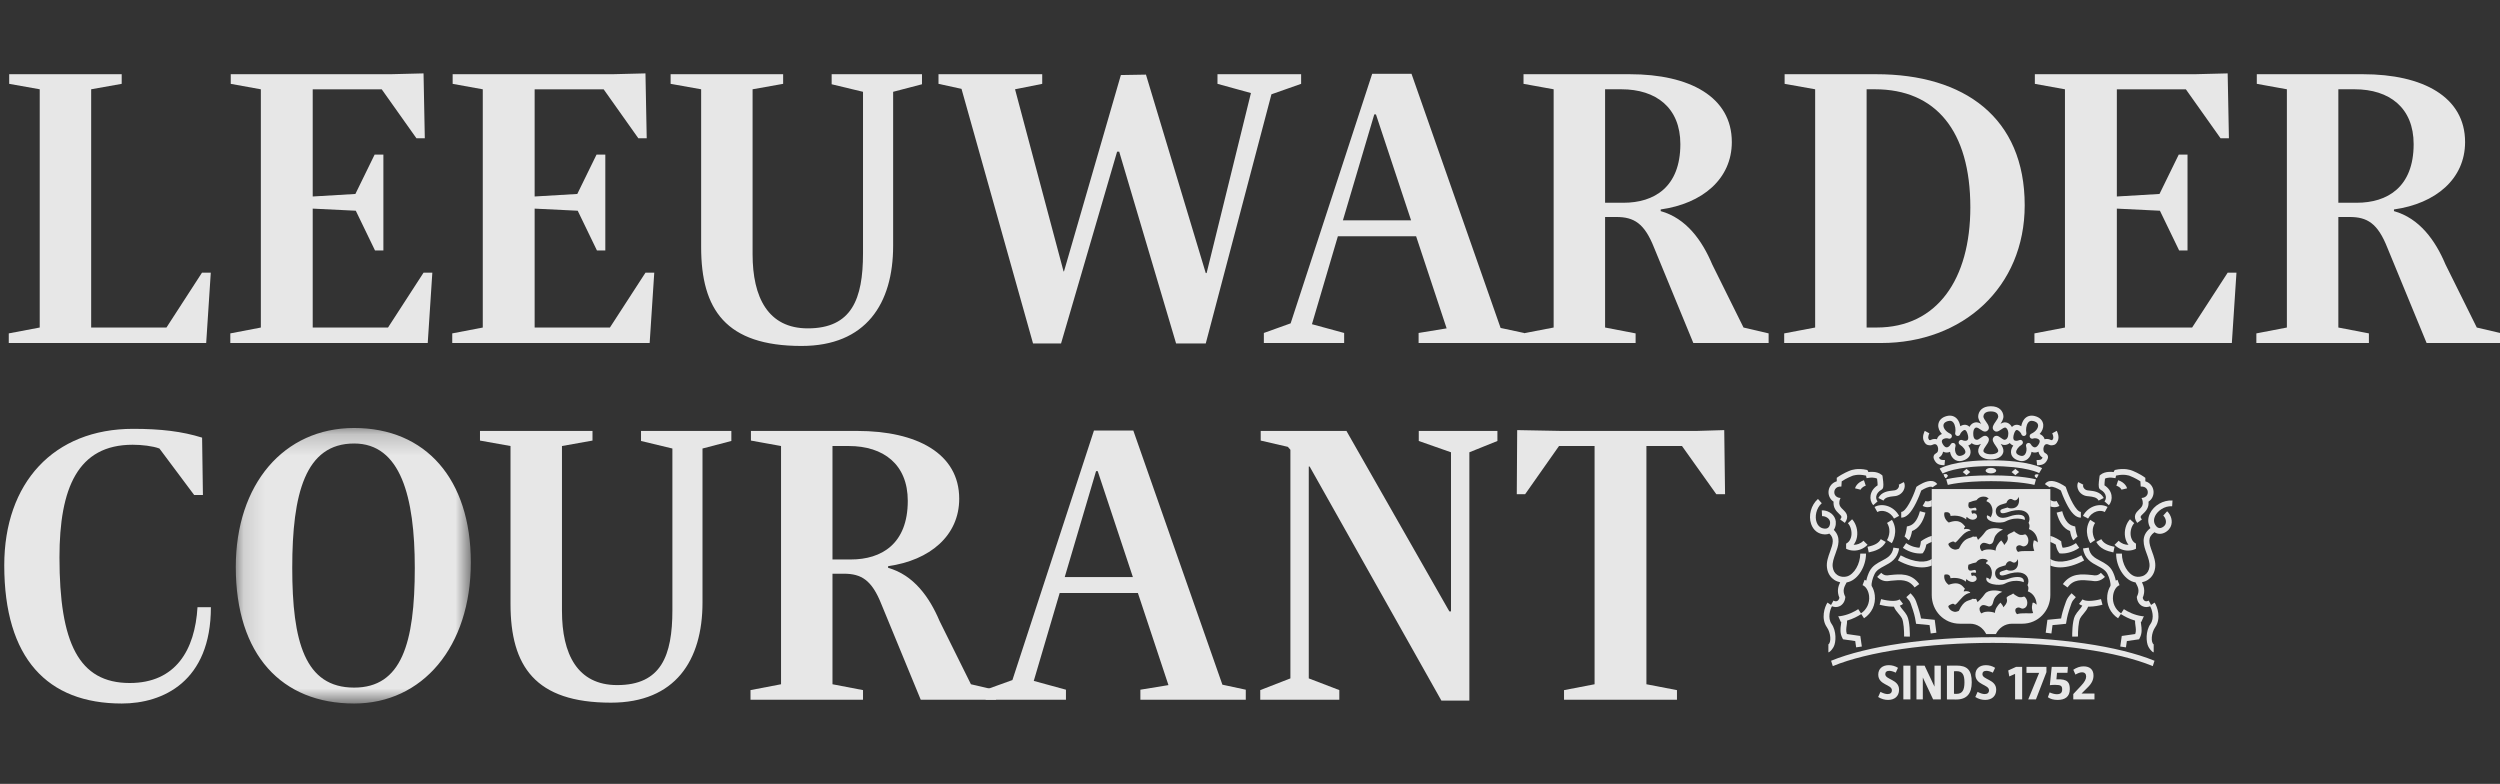 <?xml version="1.0" encoding="UTF-8"?>
<svg xmlns="http://www.w3.org/2000/svg" width="118" height="37" viewBox="0 0 118 37" fill="none">
  <rect x="0" y="0" width="118" height="37" fill="#333333" stroke="none"/>
  <g clip-path="url(#clip0_1145_19663)">
    <g opacity="0.88">
      <path fill-rule="evenodd" clip-rule="evenodd" d="M0.414 16.19H9.732L9.949 12.87H9.534L7.857 15.459H4.303V4.214L5.744 3.957V3.503H0.434V3.957L1.875 4.214V15.459L0.414 15.736V16.19Z" fill="white"></path>
      <path fill-rule="evenodd" clip-rule="evenodd" d="M10.871 16.191H20.189L20.406 12.871H19.991L18.314 15.46H14.76V9.847L16.793 9.946L17.701 11.823H18.096V7.298H17.682L16.774 9.155L14.76 9.274V4.215H18.017L19.656 6.527H20.051L19.991 3.464L18.432 3.503H10.891V3.958L12.312 4.215V15.46L10.871 15.736V16.191Z" fill="white"></path>
      <path fill-rule="evenodd" clip-rule="evenodd" d="M21.346 16.191H30.664L30.881 12.871H30.466L28.788 15.46H25.235V9.847L27.268 9.946L28.176 11.823H28.571V7.298H28.156L27.248 9.155L25.235 9.274V4.215H28.492L30.13 6.527H30.525L30.466 3.464L28.907 3.503H21.365V3.958L22.787 4.215V15.46L21.346 15.736V16.191Z" fill="white"></path>
      <path fill-rule="evenodd" clip-rule="evenodd" d="M37.832 16.329C40.872 16.329 42.156 14.333 42.156 11.605V4.333L43.518 3.977V3.503H39.254V3.977L40.734 4.333V11.961C40.734 14.115 40.201 15.499 38.128 15.499C36.253 15.499 35.522 14.036 35.522 12.001V4.214L36.964 3.957V3.503H31.653V3.957L33.094 4.214V11.665C33.094 14.609 34.259 16.329 37.832 16.329Z" fill="white"></path>
      <path fill-rule="evenodd" clip-rule="evenodd" d="M48.759 16.21H50.082L52.727 7.159H52.826L55.511 16.21H56.912L60.012 4.451L61.413 3.957V3.503H57.465V3.957L59.044 4.392L56.952 12.89H56.912L54.089 3.522L52.905 3.542L50.22 12.811H50.2L47.91 4.214L49.193 3.957V3.503H44.297V3.957L45.383 4.194L48.759 16.21Z" fill="white"></path>
      <path fill-rule="evenodd" clip-rule="evenodd" d="M63.385 10.4L64.866 5.4H64.945L66.603 10.4H63.385ZM59.654 16.191H63.444V15.716L61.924 15.302L63.148 11.151H66.84L68.281 15.499L66.958 15.716V16.191H71.933V15.716L70.828 15.479L66.623 3.483H64.767L60.918 15.262L59.654 15.716V16.191Z" fill="white"></path>
      <path fill-rule="evenodd" clip-rule="evenodd" d="M75.76 9.57V4.214H76.53C78.168 4.214 79.313 5.084 79.313 6.803C79.313 8.839 78.07 9.57 76.629 9.57H75.76ZM71.891 16.19H77.201V15.736L75.76 15.459V10.242H76.293C77.122 10.242 77.616 10.538 78.07 11.684L79.925 16.19H83.479V15.736L82.294 15.459L80.814 12.475C80.34 11.348 79.59 10.301 78.385 9.965V9.886C80.36 9.609 81.742 8.443 81.742 6.704C81.742 4.57 79.748 3.503 76.925 3.503H71.91V3.957L73.332 4.214V15.459L71.891 15.736V16.19Z" fill="white"></path>
      <path fill-rule="evenodd" clip-rule="evenodd" d="M88.104 15.459V4.214H88.498C91.361 4.214 93 6.171 93 9.787C93 13.167 91.44 15.459 88.578 15.459H88.104ZM84.214 16.19H88.795C92.644 16.19 95.566 13.562 95.566 9.688C95.566 5.558 92.723 3.503 88.558 3.503H84.234V3.957L85.675 4.214V15.459L84.214 15.736V16.19Z" fill="white"></path>
      <path fill-rule="evenodd" clip-rule="evenodd" d="M96.025 16.191H105.343L105.561 12.871H105.146L103.468 15.46H99.915V9.847L101.948 9.946L102.856 11.823H103.251V7.298H102.836L101.928 9.155L99.915 9.274V4.215H103.172L104.811 6.527H105.205L105.146 3.464L103.587 3.503H96.045V3.958L97.466 4.215V15.46L96.025 15.736V16.191Z" fill="white"></path>
      <path fill-rule="evenodd" clip-rule="evenodd" d="M110.37 9.57V4.214H111.139C112.778 4.214 113.924 5.084 113.924 6.803C113.924 8.839 112.679 9.57 111.238 9.57H110.37ZM106.5 16.19H111.812V15.736L110.37 15.459V10.242H110.902C111.732 10.242 112.226 10.538 112.68 11.684L114.536 16.19H118.089V15.736L116.904 15.459L115.424 12.475C114.95 11.348 114.199 10.301 112.995 9.965V9.886C114.969 9.609 116.352 8.443 116.352 6.704C116.352 4.57 114.357 3.503 111.534 3.503H106.521V3.957L107.941 4.214V15.459L106.5 15.736V16.19Z" fill="white"></path>
      <path fill-rule="evenodd" clip-rule="evenodd" d="M5.748 33.206C7.683 33.206 9.954 32.178 9.954 28.66H9.322C9.203 30.676 8.295 32.238 6.123 32.238C3.715 32.238 2.807 30.34 2.807 26.308C2.807 23.028 3.676 20.992 6.262 20.992C6.696 20.992 7.209 21.052 7.525 21.17L9.164 23.364H9.578L9.539 20.656C8.591 20.36 7.585 20.241 6.281 20.241C2.531 20.241 0.201 22.791 0.201 26.684C0.201 31.072 2.234 33.206 5.748 33.206Z" fill="white"></path>
      <mask id="mask0_1145_19663" style="mask-type:alpha" maskUnits="userSpaceOnUse" x="11" y="20" width="12" height="14">
        <path d="M11.129 20.201H22.223V33.206H11.129V20.201Z" fill="white"></path>
      </mask>
      <g mask="url(#mask0_1145_19663)">
        <path fill-rule="evenodd" clip-rule="evenodd" d="M16.715 32.455C14.386 32.455 13.794 30.281 13.794 26.802C13.794 23.304 14.406 20.933 16.715 20.933C18.906 20.933 19.578 23.443 19.578 26.802C19.578 30.38 18.946 32.455 16.715 32.455ZM16.715 33.206C19.933 33.206 22.223 30.538 22.223 26.545C22.223 22.613 20.091 20.201 16.715 20.201C13.399 20.201 11.129 22.85 11.129 26.763C11.129 30.913 13.3 33.206 16.715 33.206Z" fill="white"></path>
      </g>
      <path fill-rule="evenodd" clip-rule="evenodd" d="M28.835 33.166C31.875 33.166 33.158 31.17 33.158 28.443V21.17L34.52 20.814V20.34H30.256V20.814L31.737 21.17V28.799C31.737 30.953 31.203 32.336 29.131 32.336C27.255 32.336 26.525 30.874 26.525 28.838V21.052L27.966 20.795V20.34H22.655V20.795L24.096 21.052V28.502C24.096 31.447 25.261 33.166 28.835 33.166Z" fill="white"></path>
      <path fill-rule="evenodd" clip-rule="evenodd" d="M39.293 26.407V21.052H40.063C41.702 21.052 42.847 21.921 42.847 23.64C42.847 25.676 41.603 26.407 40.162 26.407H39.293ZM35.424 33.028H40.734V32.573L39.293 32.297V27.079H39.827C40.655 27.079 41.149 27.376 41.603 28.522L43.459 33.028H47.012V32.573L45.828 32.297L44.347 29.312C43.873 28.186 43.123 27.139 41.919 26.802V26.723C43.893 26.447 45.275 25.281 45.275 23.542C45.275 21.407 43.281 20.34 40.458 20.34H35.444V20.795L36.865 21.052V32.297L35.424 32.573V33.028Z" fill="white"></path>
      <path fill-rule="evenodd" clip-rule="evenodd" d="M50.255 27.238L51.734 22.238H51.812L53.472 27.238H50.255ZM46.523 33.028H50.313V32.554L48.794 32.139L50.017 27.989H53.708L55.151 32.337L53.826 32.554V33.028H58.801V32.554L57.697 32.317L53.492 20.321H51.635L47.786 32.099L46.523 32.554V33.028Z" fill="white"></path>
      <path fill-rule="evenodd" clip-rule="evenodd" d="M68.033 33.067H69.354V21.348L70.678 20.814V20.34H66.966V20.814L68.487 21.348V28.858H68.409L63.552 20.34H59.505V20.795L60.786 21.091L60.907 21.229V32.02L59.484 32.573V33.028H63.216V32.573L61.774 32.02V22.02H61.815L68.033 33.067Z" fill="white"></path>
      <path fill-rule="evenodd" clip-rule="evenodd" d="M73.822 33.028H79.153V32.574L77.711 32.297V21.052H79.39L81.009 23.325H81.423L81.384 20.301L80.08 20.34H73.684L71.611 20.301L71.592 23.325H71.987L73.585 21.052H75.264V32.297L73.822 32.574V33.028Z" fill="white"></path>
      <path fill-rule="evenodd" clip-rule="evenodd" d="M96.776 23.085V28.083C96.776 28.831 96.201 29.439 95.453 29.439L94.972 29.439C94.623 29.439 94.353 29.638 94.205 29.928H93.749C93.601 29.638 93.331 29.439 92.982 29.439L92.501 29.439C91.753 29.439 91.178 28.831 91.178 28.083V23.085H96.776ZM93.84 26.49C93.78 26.375 93.597 26.358 93.488 26.391C93.388 26.421 93.327 26.474 93.272 26.547C93.172 26.565 93.05 26.599 92.909 26.656C92.9 26.735 92.874 26.8 92.909 26.875C92.982 27.03 93.219 26.823 93.256 26.935C93.318 27.117 93.181 26.981 93.039 27.042C93.03 27.099 93.047 27.142 93.074 27.191C93.149 27.143 93.279 27.156 93.298 27.312C93.311 27.415 93.089 27.594 92.815 27.337C92.789 27.38 92.787 27.419 92.797 27.457C92.618 27.315 92.364 27.247 92.063 27.292C92.048 27.042 91.781 27.126 91.781 27.126C91.739 27.253 91.787 27.467 91.978 27.603C92.5 27.409 92.631 27.673 92.746 27.792C92.704 27.838 92.685 27.896 92.687 27.917C92.876 27.875 92.979 27.935 93 27.982C92.721 28.014 92.549 28.284 92.368 28.475C92.326 28.519 92.296 28.54 92.271 28.548C92.237 28.498 92.184 28.476 92.087 28.525C92.027 28.555 91.983 28.569 91.958 28.621C91.975 28.709 92.059 28.802 92.139 28.84C92.286 28.91 92.336 28.877 92.454 28.835C92.719 28.271 92.938 28.384 93.111 28.261C93.158 28.278 93.214 28.28 93.272 28.263C93.307 28.343 93.329 28.392 93.341 28.42C93.418 28.348 93.533 28.247 93.687 28.033C93.842 27.818 94.28 27.845 94.508 27.936C94.413 27.971 94.275 28.05 94.171 28.194C94.038 28.378 94.113 28.607 93.878 28.629C93.644 28.55 93.563 28.509 93.454 28.664C93.401 28.74 93.454 28.91 93.532 28.954C93.653 28.848 93.956 28.848 94.163 28.927C94.154 28.752 94.31 28.545 94.423 28.445C94.463 28.503 94.539 28.576 94.561 28.664C94.717 28.489 94.768 28.384 94.708 28.217C94.768 28.108 94.918 28.097 95.024 28.012C95.078 28.069 95.164 28.119 95.234 28.157C95.359 28.223 95.479 28.175 95.538 28.157C95.719 28.242 95.778 28.668 95.488 28.726C95.387 28.746 95.312 28.613 95.169 28.708C95.084 28.764 95.128 28.93 95.209 28.989C95.391 28.91 95.847 28.974 95.964 28.936C95.933 28.86 95.916 28.783 95.909 28.708C95.899 28.599 95.929 28.549 95.938 28.454C96.002 28.42 96.085 28.507 96.128 28.542C96.123 28.312 96.016 28.024 95.713 27.91C95.758 27.791 95.748 27.694 95.698 27.617C95.749 27.513 95.761 27.376 95.7 27.253C95.635 27.124 95.444 26.927 94.89 27.061C94.859 27.069 94.823 27.081 94.781 27.095C94.664 27.135 94.467 27.203 94.401 27.129C94.38 27.105 94.377 27.03 94.397 27.012C94.442 26.97 94.525 26.946 94.613 26.922C94.647 26.913 94.683 26.903 94.719 26.891C94.725 26.895 94.731 26.899 94.738 26.903C94.846 26.966 95.352 26.996 95.239 26.386C95.239 26.386 95.153 26.658 94.954 26.517C94.831 26.43 94.701 26.548 94.664 26.68C94.63 26.692 94.594 26.702 94.556 26.712C94.448 26.742 94.336 26.773 94.252 26.851C94.135 26.96 94.151 27.172 94.242 27.274C94.402 27.455 94.683 27.359 94.851 27.301C94.885 27.289 94.919 27.278 94.941 27.273C95.236 27.201 95.448 27.23 95.508 27.351C95.529 27.393 95.53 27.439 95.52 27.48C95.465 27.456 95.402 27.439 95.332 27.428C95.164 27.401 94.909 27.401 94.623 27.551C94.387 27.674 93.642 27.586 93.766 27.257C93.842 27.292 93.911 27.314 93.922 27.363C94.106 27.101 94.015 26.682 93.741 26.603C93.74 26.549 93.779 26.483 93.84 26.49ZM93.867 23.552C93.806 23.437 93.621 23.42 93.51 23.453C93.409 23.483 93.347 23.536 93.291 23.608C93.19 23.627 93.067 23.661 92.924 23.718C92.915 23.797 92.888 23.862 92.924 23.937C92.998 24.092 93.238 23.885 93.276 23.997C93.337 24.179 93.199 24.043 93.055 24.104C93.047 24.16 93.063 24.204 93.09 24.253C93.167 24.205 93.299 24.218 93.318 24.373C93.331 24.477 93.106 24.656 92.829 24.399C92.802 24.441 92.8 24.481 92.81 24.519C92.628 24.377 92.372 24.308 92.067 24.354C92.052 24.104 91.781 24.188 91.781 24.188C91.738 24.315 91.788 24.529 91.981 24.664C92.51 24.471 92.642 24.735 92.759 24.854C92.716 24.9 92.696 24.957 92.699 24.979C92.89 24.937 92.995 24.997 93.016 25.044C92.734 25.076 92.56 25.346 92.376 25.537C92.333 25.581 92.302 25.602 92.278 25.61C92.243 25.56 92.189 25.538 92.091 25.587C92.031 25.617 91.986 25.63 91.96 25.683C91.978 25.77 92.063 25.864 92.144 25.902C92.293 25.972 92.344 25.939 92.463 25.897C92.731 25.333 92.954 25.446 93.128 25.322C93.176 25.339 93.233 25.341 93.292 25.325C93.327 25.405 93.349 25.454 93.362 25.482C93.439 25.41 93.555 25.309 93.712 25.095C93.869 24.88 94.313 24.907 94.544 24.998C94.448 25.033 94.307 25.112 94.202 25.256C94.067 25.439 94.143 25.669 93.905 25.691C93.668 25.612 93.586 25.571 93.476 25.726C93.422 25.802 93.476 25.972 93.554 26.016C93.677 25.91 93.984 25.91 94.194 25.989C94.185 25.814 94.342 25.607 94.457 25.507C94.498 25.565 94.575 25.639 94.597 25.726C94.755 25.551 94.807 25.445 94.746 25.279C94.807 25.17 94.959 25.159 95.066 25.074C95.121 25.131 95.208 25.181 95.279 25.219C95.405 25.285 95.527 25.236 95.586 25.219C95.77 25.303 95.83 25.73 95.536 25.788C95.433 25.808 95.358 25.675 95.212 25.77C95.127 25.826 95.172 25.992 95.253 26.05C95.437 25.972 95.899 26.036 96.018 25.998C95.986 25.922 95.969 25.845 95.962 25.77C95.952 25.661 95.982 25.61 95.991 25.516C96.057 25.482 96.141 25.568 96.184 25.603C96.18 25.374 96.07 25.086 95.764 24.972C95.81 24.853 95.8 24.755 95.748 24.679C95.8 24.574 95.813 24.437 95.751 24.315C95.685 24.185 95.491 23.988 94.931 24.123C94.899 24.13 94.863 24.143 94.821 24.157C94.701 24.197 94.502 24.265 94.436 24.191C94.414 24.166 94.411 24.092 94.431 24.073C94.477 24.031 94.561 24.008 94.65 23.984C94.684 23.975 94.72 23.965 94.757 23.953C94.763 23.957 94.769 23.961 94.776 23.965C94.886 24.028 95.398 24.058 95.284 23.448C95.284 23.448 95.196 23.719 94.995 23.579C94.871 23.492 94.739 23.61 94.702 23.742C94.667 23.753 94.63 23.764 94.593 23.774C94.483 23.804 94.368 23.835 94.284 23.913C94.166 24.022 94.182 24.234 94.273 24.336C94.436 24.517 94.72 24.421 94.89 24.363C94.926 24.351 94.96 24.339 94.981 24.334C95.28 24.263 95.495 24.292 95.556 24.413C95.577 24.455 95.578 24.501 95.568 24.542C95.513 24.518 95.449 24.501 95.378 24.49C95.207 24.462 94.949 24.463 94.66 24.613C94.42 24.736 93.666 24.647 93.792 24.319C93.869 24.354 93.938 24.376 93.95 24.425C94.136 24.163 94.043 23.744 93.766 23.665C93.765 23.611 93.806 23.544 93.867 23.552Z" fill="white"></path>
      <path fill-rule="evenodd" clip-rule="evenodd" d="M90.092 25.502L89.892 25.317C89.923 25.281 89.971 25.102 89.993 24.942L90.005 24.849L90.096 24.828C90.398 24.756 90.547 24.408 90.619 24.129L90.882 24.197C90.764 24.655 90.546 24.953 90.249 25.065C90.224 25.204 90.176 25.41 90.092 25.502Z" fill="white"></path>
      <path fill-rule="evenodd" clip-rule="evenodd" d="M89.738 24.434V24.162C89.956 24.162 90.282 23.5 90.439 23.021L90.454 22.979L90.491 22.953C90.535 22.922 90.928 22.655 91.214 22.708C91.307 22.725 91.384 22.773 91.436 22.849L91.212 23.003C91.204 22.991 91.193 22.98 91.165 22.975C91.05 22.954 90.827 23.059 90.683 23.152C90.649 23.25 90.558 23.494 90.434 23.742C90.201 24.207 89.983 24.434 89.738 24.434Z" fill="white"></path>
      <path fill-rule="evenodd" clip-rule="evenodd" d="M101.611 31.44C99.938 30.754 97.114 30.344 94.06 30.344C91.005 30.344 88.182 30.754 86.508 31.44L86.427 31.188C88.125 30.492 90.979 30.076 94.06 30.076C97.141 30.076 99.994 30.492 101.693 31.188L101.611 31.44Z" fill="white"></path>
      <path fill-rule="evenodd" clip-rule="evenodd" d="M89.368 25.847C89.315 26.209 89.086 26.33 88.821 26.47C88.611 26.58 88.373 26.706 88.241 26.967C88.185 27.076 88.122 27.241 88.089 27.404C88.063 27.389 88.037 27.376 88.009 27.366L87.913 27.62C88.07 27.679 88.194 27.884 88.221 28.129C88.257 28.46 88.114 28.767 87.839 28.951L87.709 28.752C87.52 28.875 87.218 29.033 86.848 29.084C86.848 29.084 86.827 29.087 86.765 29.085L86.885 29.354C86.893 29.353 86.901 29.352 86.909 29.35C86.907 29.389 86.901 29.434 86.894 29.481C86.868 29.66 86.837 29.884 86.959 30.114L86.991 30.175L87.567 30.258L87.61 30.555L87.879 30.516L87.807 30.017L87.172 29.926C87.124 29.792 87.144 29.654 87.163 29.52C87.174 29.44 87.185 29.364 87.181 29.292C87.462 29.212 87.692 29.087 87.851 28.983L87.982 29.183C88.349 28.943 88.539 28.537 88.491 28.099C88.472 27.932 88.419 27.78 88.342 27.655C88.32 27.543 88.384 27.286 88.483 27.09C88.576 26.906 88.748 26.815 88.947 26.71C89.236 26.558 89.564 26.385 89.637 25.887L89.368 25.847Z" fill="white"></path>
      <path fill-rule="evenodd" clip-rule="evenodd" d="M90.368 27.728C90.082 27.328 89.703 27.366 89.263 27.41L89.227 27.414C89.22 27.415 89.212 27.416 89.201 27.418C89.095 27.435 88.847 27.475 88.602 27.23L88.794 27.037C88.941 27.184 89.072 27.163 89.157 27.149C89.174 27.147 89.188 27.144 89.2 27.143L89.236 27.14C89.692 27.094 90.212 27.042 90.589 27.569L90.368 27.728Z" fill="white"></path>
      <path fill-rule="evenodd" clip-rule="evenodd" d="M91.129 29.9L91.076 29.505L90.439 29.443L90.419 29.325C90.382 29.107 90.356 28.963 90.183 28.479C90.145 28.374 90.097 28.315 89.978 28.185L90.178 28.002C90.302 28.138 90.382 28.229 90.439 28.387C90.597 28.827 90.638 29.006 90.672 29.192L91.319 29.255L91.398 29.864L91.129 29.9Z" fill="white"></path>
      <path fill-rule="evenodd" clip-rule="evenodd" d="M87.822 23.113L87.558 23.049C87.565 23.021 87.632 22.782 87.978 22.666L88.064 22.924C87.863 22.991 87.822 23.113 87.822 23.113Z" fill="white"></path>
      <path fill-rule="evenodd" clip-rule="evenodd" d="M87.955 25.524C87.818 25.663 87.644 25.719 87.489 25.715C87.57 25.613 87.625 25.489 87.65 25.347C87.702 25.047 87.612 24.718 87.42 24.509L87.22 24.694C87.353 24.838 87.419 25.087 87.382 25.3C87.362 25.416 87.303 25.573 87.136 25.66L87.137 25.901C87.241 25.955 87.371 25.988 87.509 25.988C87.722 25.988 87.956 25.91 88.149 25.715L87.955 25.524Z" fill="white"></path>
      <path fill-rule="evenodd" clip-rule="evenodd" d="M88.204 26.074L88.148 25.808C88.494 25.736 88.669 25.635 88.773 25.449L89.01 25.581C88.831 25.904 88.516 26.009 88.204 26.074Z" fill="white"></path>
      <path fill-rule="evenodd" clip-rule="evenodd" d="M89.398 24.476C89.311 24.313 89.162 24.189 88.989 24.138C88.85 24.097 88.716 24.107 88.609 24.167L88.477 23.929C88.648 23.834 88.857 23.816 89.066 23.878C89.308 23.949 89.517 24.121 89.638 24.349L89.398 24.476Z" fill="white"></path>
      <path fill-rule="evenodd" clip-rule="evenodd" d="M89.293 25.639L89.064 25.492C89.076 25.476 89.319 25.079 89.068 24.682L89.299 24.537C89.642 25.083 89.308 25.617 89.293 25.639Z" fill="white"></path>
      <path fill-rule="evenodd" clip-rule="evenodd" d="M90.011 29.057C89.959 28.959 89.89 28.875 89.822 28.795C89.763 28.724 89.706 28.656 89.67 28.586C89.727 28.567 89.779 28.54 89.824 28.505L89.658 28.29C89.529 28.39 89.188 28.385 88.787 28.279L88.718 28.542C88.88 28.585 89.115 28.634 89.34 28.634C89.358 28.634 89.376 28.634 89.393 28.633C89.44 28.763 89.528 28.867 89.614 28.97C89.675 29.043 89.733 29.111 89.771 29.184C89.853 29.341 89.878 29.795 89.874 30.044L90.146 30.049C90.147 29.976 90.153 29.328 90.011 29.057Z" fill="white"></path>
      <path fill-rule="evenodd" clip-rule="evenodd" d="M88.887 22.733C88.876 22.613 88.859 22.499 88.858 22.495L88.851 22.445L88.812 22.412C88.594 22.227 88.242 22.273 88.19 22.282C88.173 22.229 88.149 22.187 88.118 22.18C87.671 22.078 87.371 22.191 87.331 22.208C87.297 22.22 86.967 22.349 86.695 22.553V22.717C86.57 22.754 86.466 22.828 86.395 22.935C86.288 23.097 86.276 23.305 86.364 23.478C86.406 23.56 86.467 23.628 86.544 23.677C86.518 23.977 86.687 24.139 86.804 24.251C86.931 24.373 86.951 24.392 86.857 24.521L87.077 24.681C87.31 24.359 87.119 24.176 86.992 24.054C86.9 23.967 86.823 23.892 86.814 23.763C86.808 23.604 86.875 23.505 86.875 23.505C86.749 23.499 86.651 23.443 86.606 23.354C86.563 23.27 86.57 23.164 86.622 23.085C86.679 22.999 86.782 22.956 86.913 22.965L86.929 22.719C87.163 22.562 87.424 22.463 87.427 22.462L87.433 22.459C87.435 22.458 87.679 22.359 88.057 22.445C88.064 22.447 88.071 22.448 88.077 22.45L88.104 22.57L88.23 22.551C88.298 22.54 88.482 22.53 88.598 22.593C88.615 22.72 88.626 22.846 88.624 22.908C88.443 23.022 88.326 23.186 88.293 23.374C88.262 23.547 88.308 23.719 88.418 23.844L88.622 23.665C88.567 23.603 88.544 23.511 88.56 23.421C88.582 23.3 88.668 23.192 88.803 23.117C88.899 23.065 88.907 22.952 88.887 22.733Z" fill="white"></path>
      <path fill-rule="evenodd" clip-rule="evenodd" d="M88.9 23.628L88.658 23.506C88.807 23.209 89.131 23.176 89.346 23.154C89.372 23.151 89.396 23.148 89.419 23.145C89.501 23.135 89.572 23.086 89.61 23.014C89.636 22.964 89.641 22.913 89.622 22.878L89.863 22.753C89.923 22.867 89.918 23.011 89.851 23.14C89.772 23.291 89.623 23.394 89.453 23.416C89.428 23.419 89.402 23.422 89.374 23.424C89.152 23.447 88.976 23.477 88.9 23.628Z" fill="white"></path>
      <path fill-rule="evenodd" clip-rule="evenodd" d="M96.025 22.888C96.018 22.887 95.383 22.71 93.981 22.71C92.579 22.71 91.944 22.887 91.937 22.888L91.863 22.627C91.889 22.619 92.534 22.438 93.981 22.438C95.428 22.438 96.072 22.619 96.099 22.627L96.025 22.888Z" fill="white"></path>
      <path fill-rule="evenodd" clip-rule="evenodd" d="M91.694 22.352L91.551 22.12C91.577 22.104 92.201 21.727 93.978 21.727C95.754 21.727 96.363 22.082 96.387 22.097L96.248 22.33C96.243 22.327 95.661 22 93.978 22C92.295 22 91.699 22.348 91.694 22.352Z" fill="white"></path>
      <path fill-rule="evenodd" clip-rule="evenodd" d="M95.124 22.429L94.946 22.28L95.124 22.131L95.301 22.28L95.124 22.429Z" fill="white"></path>
      <path fill-rule="evenodd" clip-rule="evenodd" d="M92.818 22.429L92.996 22.28L92.818 22.131L92.641 22.28L92.818 22.429Z" fill="white"></path>
      <path fill-rule="evenodd" clip-rule="evenodd" d="M93.722 22.214C93.722 22.286 93.834 22.345 93.971 22.345C94.109 22.345 94.22 22.286 94.22 22.214C94.22 22.143 94.109 22.084 93.971 22.084C93.834 22.084 93.722 22.143 93.722 22.214Z" fill="white"></path>
      <path fill-rule="evenodd" clip-rule="evenodd" d="M91.737 22.402C91.814 22.371 91.895 22.382 91.919 22.428C91.942 22.474 91.899 22.537 91.822 22.568L91.737 22.402Z" fill="white"></path>
      <path fill-rule="evenodd" clip-rule="evenodd" d="M91.737 22.402C91.814 22.371 91.895 22.382 91.919 22.428C91.942 22.474 91.899 22.537 91.822 22.568L91.737 22.402Z" fill="white"></path>
      <path fill-rule="evenodd" clip-rule="evenodd" d="M96.224 22.402C96.148 22.371 96.066 22.382 96.043 22.428C96.019 22.474 96.062 22.537 96.139 22.568L96.224 22.402Z" fill="white"></path>
      <path fill-rule="evenodd" clip-rule="evenodd" d="M96.045 21.116C95.98 21.116 95.903 21.057 95.855 20.97C95.825 20.914 95.757 20.891 95.7 20.916C95.642 20.941 95.612 21.006 95.632 21.066C95.672 21.193 95.654 21.346 95.586 21.439C95.546 21.493 95.496 21.52 95.433 21.52C95.394 21.52 95.35 21.509 95.303 21.489C95.214 21.451 95.167 21.403 95.162 21.346C95.155 21.242 95.267 21.088 95.424 20.989C95.479 20.954 95.497 20.883 95.466 20.827C95.444 20.786 95.402 20.763 95.359 20.763C95.341 20.763 95.324 20.767 95.307 20.774C95.263 20.795 95.215 20.806 95.17 20.806C95.133 20.806 95.082 20.799 95.054 20.76C95.016 20.707 95.02 20.602 95.063 20.471C95.099 20.36 95.147 20.294 95.191 20.294C95.27 20.294 95.385 20.425 95.404 20.477C95.404 20.48 95.405 20.483 95.406 20.485C95.421 20.549 95.484 20.589 95.549 20.576C95.613 20.563 95.655 20.502 95.645 20.437C95.644 20.43 95.643 20.423 95.641 20.416C95.615 20.296 95.633 20.066 95.733 19.942C95.777 19.887 95.829 19.862 95.897 19.862C95.922 19.862 95.952 19.866 95.982 19.874C96.058 19.894 96.187 19.945 96.198 20.07C96.209 20.187 96.111 20.364 95.871 20.475C95.81 20.503 95.783 20.574 95.81 20.635C95.837 20.696 95.907 20.725 95.969 20.699C95.99 20.69 96.019 20.685 96.051 20.685C96.144 20.685 96.233 20.724 96.263 20.777C96.295 20.834 96.259 20.915 96.224 20.973C96.184 21.038 96.121 21.116 96.045 21.116ZM94.62 20.758C94.571 20.762 94.494 20.705 94.437 20.664C94.366 20.613 94.305 20.569 94.231 20.569C94.187 20.569 94.145 20.586 94.115 20.619C94.11 20.623 94.106 20.628 94.103 20.633C93.992 20.752 94.108 20.916 94.187 21.027C94.247 21.112 94.323 21.218 94.317 21.286C94.311 21.361 94.186 21.441 93.967 21.441C93.747 21.441 93.622 21.361 93.616 21.286C93.611 21.218 93.686 21.112 93.746 21.027C93.83 20.909 93.957 20.731 93.806 20.61C93.777 20.583 93.738 20.569 93.698 20.569C93.625 20.569 93.564 20.613 93.492 20.664C93.437 20.704 93.362 20.759 93.314 20.759L93.31 20.758C93.258 20.754 93.137 20.743 93.137 20.467C93.137 20.269 93.211 20.18 93.285 20.18C93.287 20.18 93.291 20.18 93.291 20.18C93.345 20.183 93.421 20.234 93.482 20.276C93.556 20.327 93.621 20.371 93.695 20.371C93.737 20.371 93.776 20.356 93.806 20.328C93.956 20.206 93.83 20.029 93.746 19.911C93.686 19.826 93.611 19.72 93.616 19.652C93.623 19.565 93.678 19.419 93.967 19.419C94.255 19.419 94.31 19.565 94.317 19.652C94.323 19.72 94.247 19.826 94.187 19.911C94.108 20.022 93.992 20.186 94.103 20.306C94.107 20.31 94.111 20.315 94.115 20.319C94.146 20.352 94.188 20.371 94.235 20.371C94.308 20.371 94.373 20.327 94.448 20.276C94.509 20.234 94.584 20.183 94.641 20.18C94.695 20.18 94.793 20.276 94.793 20.467C94.793 20.635 94.725 20.749 94.62 20.758ZM92.875 20.76C92.847 20.799 92.796 20.806 92.759 20.806C92.715 20.806 92.666 20.795 92.622 20.774C92.563 20.747 92.494 20.77 92.463 20.827C92.432 20.883 92.45 20.954 92.505 20.989C92.663 21.088 92.775 21.242 92.767 21.346C92.762 21.403 92.715 21.451 92.627 21.489C92.579 21.509 92.535 21.52 92.496 21.52C92.433 21.52 92.383 21.493 92.343 21.439C92.276 21.346 92.257 21.193 92.298 21.066C92.317 21.006 92.288 20.941 92.23 20.916C92.214 20.909 92.198 20.906 92.181 20.906C92.138 20.906 92.096 20.929 92.074 20.97C92.026 21.057 91.95 21.116 91.884 21.116C91.808 21.116 91.745 21.038 91.705 20.973C91.67 20.915 91.635 20.834 91.667 20.777C91.696 20.724 91.785 20.685 91.878 20.685C91.91 20.685 91.939 20.69 91.961 20.699C92.022 20.725 92.092 20.696 92.119 20.635C92.146 20.574 92.119 20.503 92.059 20.475C91.818 20.364 91.72 20.187 91.731 20.07C91.742 19.945 91.871 19.894 91.947 19.874C91.978 19.866 92.007 19.862 92.033 19.862C92.1 19.862 92.153 19.887 92.196 19.942C92.296 20.066 92.314 20.296 92.289 20.416C92.287 20.423 92.285 20.43 92.284 20.437C92.274 20.502 92.317 20.563 92.381 20.576C92.445 20.589 92.508 20.549 92.524 20.485C92.524 20.483 92.525 20.48 92.526 20.478C92.544 20.425 92.66 20.294 92.738 20.294C92.782 20.294 92.83 20.36 92.866 20.471C92.91 20.602 92.913 20.707 92.875 20.76ZM97.079 20.336L96.863 20.453C96.891 20.504 96.938 20.634 96.907 20.703C96.889 20.742 96.877 20.761 96.871 20.768C96.868 20.769 96.865 20.769 96.861 20.77C96.853 20.771 96.844 20.772 96.835 20.774C96.824 20.776 96.823 20.776 96.791 20.762C96.755 20.745 96.699 20.721 96.614 20.719C96.577 20.718 96.541 20.723 96.507 20.733C96.499 20.704 96.488 20.679 96.476 20.657C96.429 20.573 96.353 20.518 96.271 20.484C96.391 20.354 96.455 20.198 96.442 20.047C96.424 19.847 96.278 19.697 96.042 19.637C95.84 19.585 95.662 19.64 95.543 19.788C95.47 19.879 95.425 19.998 95.402 20.119C95.339 20.077 95.267 20.049 95.191 20.049C95.123 20.049 95.039 20.072 94.963 20.153C94.887 20.013 94.762 19.935 94.641 19.935C94.635 19.935 94.629 19.935 94.623 19.935C94.55 19.94 94.483 19.968 94.422 20.002C94.496 19.895 94.572 19.767 94.561 19.633C94.543 19.411 94.378 19.174 93.967 19.174C93.556 19.174 93.39 19.411 93.372 19.633C93.361 19.769 93.439 19.898 93.514 20.006C93.451 19.97 93.382 19.94 93.307 19.935C93.176 19.927 93.039 19.995 92.961 20.147C92.886 20.071 92.805 20.049 92.738 20.049C92.663 20.049 92.59 20.077 92.527 20.119C92.504 19.998 92.459 19.879 92.387 19.788C92.267 19.64 92.089 19.585 91.886 19.637C91.651 19.697 91.506 19.847 91.487 20.047C91.473 20.198 91.538 20.354 91.658 20.484C91.576 20.518 91.5 20.573 91.453 20.657C91.441 20.679 91.43 20.704 91.422 20.733C91.388 20.723 91.352 20.718 91.315 20.719C91.23 20.721 91.175 20.746 91.138 20.762C91.106 20.776 91.105 20.776 91.094 20.774C91.085 20.772 91.076 20.771 91.068 20.77C91.065 20.769 91.061 20.769 91.058 20.768C91.052 20.761 91.041 20.742 91.023 20.703C90.991 20.634 91.038 20.504 91.066 20.453L90.851 20.337C90.836 20.363 90.711 20.606 90.8 20.804C90.871 20.961 90.934 20.997 91.032 21.012C91.038 21.013 91.044 21.014 91.05 21.014C91.137 21.03 91.195 21.005 91.237 20.986C91.266 20.973 91.284 20.965 91.319 20.964C91.366 20.964 91.403 20.984 91.433 21.027C91.485 21.103 91.496 21.227 91.46 21.317C91.444 21.356 91.421 21.37 91.386 21.391C91.346 21.415 91.285 21.452 91.267 21.53C91.247 21.616 91.291 21.699 91.34 21.776C91.455 21.954 91.652 21.957 91.747 21.958C91.76 21.958 91.771 21.958 91.78 21.959L91.803 21.716C91.787 21.714 91.769 21.713 91.75 21.713C91.662 21.712 91.586 21.706 91.546 21.644C91.533 21.623 91.524 21.608 91.518 21.597C91.567 21.568 91.642 21.518 91.687 21.409C91.698 21.38 91.707 21.349 91.714 21.319C91.776 21.351 91.835 21.361 91.884 21.361C91.938 21.361 91.991 21.349 92.041 21.326C92.058 21.421 92.092 21.51 92.146 21.583C92.231 21.7 92.355 21.765 92.496 21.765C92.569 21.765 92.645 21.748 92.723 21.714C92.945 21.619 93.002 21.471 93.01 21.365C93.02 21.244 92.974 21.129 92.902 21.029C92.966 21.007 93.021 20.969 93.062 20.917C93.137 20.976 93.222 20.997 93.288 21.002C93.365 21.009 93.437 20.985 93.501 20.951C93.43 21.055 93.362 21.177 93.372 21.306C93.388 21.495 93.577 21.685 93.967 21.685C94.356 21.685 94.546 21.495 94.561 21.306C94.571 21.178 94.505 21.058 94.434 20.954C94.497 20.986 94.567 21.009 94.641 21.002C94.718 20.995 94.795 20.965 94.861 20.91C94.903 20.965 94.96 21.005 95.028 21.029C94.956 21.129 94.909 21.244 94.919 21.365C94.927 21.471 94.984 21.619 95.206 21.714C95.285 21.748 95.361 21.765 95.433 21.765C95.574 21.765 95.699 21.7 95.784 21.583C95.836 21.51 95.872 21.421 95.888 21.326C95.938 21.349 95.992 21.361 96.045 21.361C96.094 21.361 96.153 21.351 96.215 21.319C96.222 21.349 96.231 21.38 96.243 21.409C96.287 21.518 96.363 21.568 96.411 21.597C96.405 21.608 96.396 21.623 96.383 21.644C96.343 21.706 96.267 21.712 96.179 21.713C96.16 21.713 96.143 21.714 96.126 21.716L96.15 21.959C96.158 21.958 96.169 21.958 96.182 21.958C96.277 21.957 96.474 21.954 96.589 21.776C96.639 21.699 96.682 21.616 96.662 21.53C96.644 21.452 96.584 21.415 96.544 21.391C96.508 21.37 96.485 21.356 96.469 21.317C96.433 21.227 96.444 21.103 96.496 21.027C96.525 20.985 96.562 20.964 96.607 20.964H96.61C96.645 20.965 96.664 20.973 96.692 20.986C96.734 21.005 96.792 21.031 96.879 21.014C96.885 21.014 96.891 21.013 96.897 21.012C96.995 20.997 97.058 20.961 97.129 20.804C97.219 20.606 97.093 20.363 97.079 20.336Z" fill="white"></path>
      <path fill-rule="evenodd" clip-rule="evenodd" d="M87.804 26.131C87.804 26.621 87.514 27.108 87.182 27.206C87.062 27.242 86.874 27.24 86.725 27.142C86.599 27.059 86.524 26.93 86.503 26.758C86.478 26.558 86.558 26.339 86.636 26.127C86.762 25.783 86.914 25.367 86.556 25.012C86.665 24.847 86.671 24.636 86.626 24.504C86.531 24.218 86.226 24.077 85.988 24.089L86.001 24.36C86.1 24.355 86.311 24.417 86.369 24.59C86.39 24.655 86.384 24.764 86.34 24.844C86.34 24.844 86.339 24.844 86.339 24.844L86.321 24.873C86.321 24.873 86.321 24.874 86.321 24.873C86.278 24.93 86.216 24.956 86.131 24.952C85.882 24.939 85.781 24.755 85.743 24.646C85.655 24.396 85.711 23.997 85.987 23.753L85.807 23.55C85.481 23.837 85.347 24.336 85.487 24.736C85.59 25.031 85.819 25.209 86.117 25.223C86.127 25.224 86.137 25.224 86.147 25.224C86.219 25.224 86.285 25.211 86.345 25.186C86.59 25.41 86.519 25.656 86.381 26.033C86.292 26.275 86.2 26.526 86.233 26.792C86.272 27.109 86.442 27.281 86.576 27.37C86.661 27.425 86.757 27.464 86.856 27.485C86.77 27.66 86.686 27.901 86.82 28.215C86.806 28.284 86.769 28.339 86.719 28.365C86.656 28.398 86.586 28.374 86.539 28.348L86.425 28.554L86.256 28.442C86.122 28.644 85.939 29.195 86.23 29.608C86.418 29.874 86.442 30.325 86.3 30.413C86.297 30.417 86.3 30.793 86.3 30.793C86.408 30.763 86.516 30.59 86.549 30.529C86.666 30.312 86.687 29.784 86.452 29.45C86.252 29.166 86.384 28.763 86.469 28.615C86.53 28.641 86.592 28.653 86.653 28.653C86.72 28.653 86.785 28.637 86.845 28.606C86.984 28.533 87.078 28.385 87.096 28.21L87.1 28.172L87.083 28.138C86.957 27.873 87.046 27.706 87.14 27.529C87.147 27.517 87.153 27.504 87.159 27.492C87.194 27.485 87.227 27.477 87.259 27.467C87.71 27.334 88.076 26.73 88.076 26.131H87.804Z" fill="white"></path>
      <path fill-rule="evenodd" clip-rule="evenodd" d="M99.054 23.628L99.297 23.506C99.147 23.209 98.823 23.176 98.608 23.154C98.582 23.151 98.558 23.148 98.535 23.145C98.453 23.135 98.382 23.086 98.344 23.014C98.318 22.964 98.313 22.913 98.332 22.878L98.091 22.753C98.032 22.867 98.036 23.011 98.103 23.14C98.182 23.291 98.331 23.394 98.502 23.416C98.526 23.419 98.552 23.422 98.58 23.424C98.802 23.447 98.978 23.477 99.054 23.628Z" fill="white"></path>
      <path fill-rule="evenodd" clip-rule="evenodd" d="M102.525 23.895L102.542 23.623C102.108 23.596 101.66 23.854 101.477 24.236C101.361 24.475 101.372 24.72 101.501 24.924C101.018 25.297 101.185 25.753 101.321 26.126C101.399 26.338 101.479 26.556 101.454 26.757C101.433 26.928 101.358 27.056 101.232 27.139C101.083 27.237 100.894 27.242 100.774 27.206C100.444 27.108 100.153 26.621 100.153 26.131H99.881C99.881 26.73 100.248 27.334 100.697 27.467C100.73 27.477 100.764 27.485 100.798 27.491C100.804 27.504 100.81 27.517 100.817 27.529C100.911 27.706 101 27.872 100.874 28.137L100.857 28.172L100.861 28.21C100.879 28.385 100.973 28.533 101.112 28.606C101.172 28.637 101.237 28.653 101.304 28.653C101.364 28.653 101.425 28.64 101.486 28.616C101.571 28.764 101.703 29.167 101.503 29.45C101.268 29.783 101.289 30.311 101.406 30.529C101.439 30.59 101.547 30.762 101.654 30.793C101.654 30.793 101.658 30.417 101.654 30.413C101.513 30.325 101.537 29.874 101.725 29.607C102.015 29.195 101.833 28.644 101.698 28.442L101.531 28.554L101.418 28.347C101.371 28.373 101.301 28.398 101.238 28.365C101.189 28.339 101.151 28.283 101.137 28.215C101.271 27.9 101.187 27.66 101.101 27.485C101.2 27.464 101.296 27.425 101.381 27.369C101.515 27.281 101.685 27.109 101.724 26.792C101.757 26.525 101.665 26.275 101.576 26.033C101.425 25.619 101.353 25.364 101.691 25.121C101.768 25.171 101.853 25.197 101.942 25.197C101.963 25.197 101.985 25.196 102.006 25.193C102.215 25.164 102.381 25.009 102.447 24.878C102.582 24.609 102.466 24.293 102.289 24.132L102.106 24.334C102.18 24.401 102.285 24.594 102.204 24.756C102.169 24.826 102.07 24.91 101.969 24.923C101.899 24.933 101.837 24.907 101.78 24.844C101.613 24.659 101.672 24.457 101.721 24.354C101.837 24.114 102.157 23.872 102.525 23.895Z" fill="white"></path>
      <path fill-rule="evenodd" clip-rule="evenodd" d="M89.636 32.554C89.636 32.06 88.985 32.086 88.985 31.821C88.985 31.726 89.044 31.663 89.174 31.663C89.266 31.663 89.373 31.698 89.478 31.75L89.585 31.521C89.452 31.438 89.303 31.396 89.152 31.396C88.852 31.396 88.654 31.563 88.654 31.842C88.654 32.337 89.297 32.304 89.297 32.58C89.297 32.694 89.228 32.76 89.096 32.76C88.994 32.76 88.878 32.72 88.758 32.656L88.649 32.899C88.81 32.996 88.959 33.036 89.117 33.036C89.41 33.036 89.636 32.876 89.636 32.554ZM89.838 33.013H90.172V31.419H89.838V33.013ZM91.607 33.013V31.419H91.308V32.41L90.841 31.419H90.457V33.013H90.757V31.977L91.244 33.013H91.607ZM93.066 32.204C93.066 31.62 92.851 31.415 92.344 31.415C92.197 31.415 92.044 31.417 91.895 31.419V33.013C92.022 33.015 92.153 33.017 92.328 33.017C92.838 33.017 93.066 32.734 93.066 32.204ZM92.722 32.207C92.722 32.573 92.623 32.75 92.348 32.75C92.336 32.75 92.266 32.748 92.228 32.748V31.684C92.269 31.681 92.332 31.679 92.344 31.679C92.636 31.679 92.722 31.854 92.722 32.207ZM94.221 32.554C94.221 32.06 93.57 32.086 93.57 31.821C93.57 31.726 93.628 31.663 93.758 31.663C93.85 31.663 93.956 31.698 94.062 31.75L94.169 31.521C94.037 31.438 93.888 31.396 93.737 31.396C93.438 31.396 93.239 31.563 93.239 31.842C93.239 32.337 93.881 32.304 93.881 32.58C93.881 32.694 93.813 32.76 93.68 32.76C93.579 32.76 93.463 32.72 93.342 32.656L93.234 32.899C93.394 32.996 93.543 33.036 93.701 33.036C93.994 33.036 94.221 32.876 94.221 32.554ZM95.446 33.013V31.476H95.161L94.788 31.646L94.838 31.928L95.112 31.807V33.013H95.446ZM96.592 31.726V31.476H95.65V31.76H96.247L95.732 33.013H96.096L96.592 31.726ZM97.695 32.528C97.695 32.235 97.615 32.034 97.063 32.065L97.091 31.757H97.584L97.604 31.476H96.841L96.753 32.341C96.819 32.332 96.895 32.325 96.996 32.325C97.281 32.325 97.334 32.377 97.334 32.542C97.334 32.701 97.257 32.767 97.078 32.767C96.987 32.767 96.852 32.731 96.743 32.682L96.659 32.909C96.784 32.994 96.923 33.036 97.119 33.036C97.464 33.036 97.695 32.89 97.695 32.528ZM98.859 33.013V32.734H98.249L98.525 32.46C98.74 32.254 98.813 32.076 98.813 31.885C98.813 31.618 98.657 31.452 98.343 31.452C98.176 31.452 98.017 31.507 97.859 31.613L97.961 31.84C98.079 31.774 98.178 31.733 98.265 31.733C98.407 31.733 98.466 31.811 98.466 31.934C98.466 32.053 98.398 32.188 98.223 32.372L97.859 32.76V33.013H98.859Z" fill="white"></path>
      <path fill-rule="evenodd" clip-rule="evenodd" d="M97.859 24.828C97.557 24.756 97.408 24.408 97.336 24.129L97.073 24.197C97.191 24.656 97.409 24.953 97.706 25.065C97.73 25.204 97.779 25.41 97.863 25.502L98.062 25.317C98.032 25.281 97.984 25.102 97.962 24.942L97.949 24.849L97.859 24.828Z" fill="white"></path>
      <path fill-rule="evenodd" clip-rule="evenodd" d="M96.79 22.975C96.905 22.954 97.127 23.059 97.272 23.152C97.306 23.25 97.397 23.494 97.522 23.742C97.754 24.207 97.973 24.434 98.217 24.434V24.162C98 24.162 97.674 23.5 97.516 23.021L97.501 22.979L97.464 22.953C97.42 22.922 97.026 22.655 96.74 22.708C96.647 22.725 96.571 22.773 96.519 22.849L96.743 23.003C96.751 22.991 96.762 22.98 96.79 22.975Z" fill="white"></path>
      <path fill-rule="evenodd" clip-rule="evenodd" d="M96.971 23.939C97.052 23.939 97.132 23.921 97.205 23.878L97.069 23.643C96.978 23.695 96.848 23.654 96.776 23.594V23.903C96.838 23.926 96.904 23.939 96.971 23.939Z" fill="white"></path>
      <path fill-rule="evenodd" clip-rule="evenodd" d="M90.886 23.643L90.749 23.878C90.823 23.921 90.903 23.939 90.984 23.939C91.05 23.939 91.117 23.926 91.178 23.903V23.594C91.106 23.654 90.977 23.695 90.886 23.643Z" fill="white"></path>
      <path fill-rule="evenodd" clip-rule="evenodd" d="M97.034 25.706C97.048 25.795 97.085 25.951 97.171 26.068L97.207 26.117L97.267 26.123C97.271 26.124 97.292 26.126 97.327 26.126C97.459 26.126 97.793 26.098 98.14 25.858L97.985 25.634C97.725 25.815 97.473 25.848 97.358 25.853C97.317 25.766 97.3 25.657 97.296 25.615L97.291 25.552L97.238 25.515C97.208 25.494 96.994 25.348 96.776 25.296V25.579C96.865 25.61 96.961 25.661 97.034 25.706Z" fill="white"></path>
      <path fill-rule="evenodd" clip-rule="evenodd" d="M90.716 25.515L90.664 25.552L90.658 25.615C90.655 25.657 90.637 25.766 90.596 25.853C90.481 25.848 90.23 25.815 89.969 25.634L89.815 25.858C90.162 26.098 90.495 26.126 90.628 26.126C90.663 26.126 90.683 26.124 90.687 26.123L90.748 26.117L90.784 26.068C90.87 25.951 90.906 25.795 90.92 25.706C90.993 25.661 91.089 25.61 91.178 25.579V25.296C90.961 25.348 90.746 25.494 90.716 25.515Z" fill="white"></path>
      <path fill-rule="evenodd" clip-rule="evenodd" d="M89.713 26.213L89.582 26.452C89.981 26.671 90.38 26.781 90.718 26.781C90.891 26.781 91.046 26.752 91.178 26.694V26.377C90.939 26.569 90.377 26.577 89.713 26.213Z" fill="white"></path>
      <path fill-rule="evenodd" clip-rule="evenodd" d="M97.237 26.781C97.574 26.781 97.973 26.671 98.373 26.452L98.242 26.213C97.579 26.577 97.017 26.569 96.776 26.378V26.694C96.908 26.752 97.065 26.781 97.237 26.781Z" fill="white"></path>
      <path fill-rule="evenodd" clip-rule="evenodd" d="M101.19 29.085C101.152 29.093 101.107 29.084 101.107 29.084C100.738 29.033 100.435 28.875 100.247 28.752L100.116 28.951C99.841 28.767 99.698 28.46 99.735 28.129C99.761 27.884 99.885 27.679 100.042 27.62L99.946 27.366C99.919 27.376 99.892 27.389 99.866 27.404C99.833 27.241 99.77 27.076 99.714 26.967C99.582 26.706 99.344 26.58 99.135 26.47C98.869 26.33 98.64 26.209 98.587 25.847L98.318 25.887C98.391 26.385 98.719 26.558 99.008 26.71C99.207 26.815 99.379 26.906 99.472 27.09C99.572 27.286 99.635 27.543 99.613 27.655C99.536 27.78 99.483 27.932 99.464 28.099C99.416 28.537 99.606 28.943 99.973 29.183L100.104 28.983C100.264 29.087 100.494 29.212 100.774 29.292C100.771 29.364 100.781 29.44 100.792 29.52C100.811 29.654 100.831 29.792 100.783 29.926L100.147 30.017L100.076 30.516L100.345 30.555L100.388 30.258L100.964 30.175L100.996 30.114C101.118 29.884 101.087 29.66 101.061 29.481C101.055 29.434 101.048 29.389 101.046 29.35C101.054 29.352 101.062 29.353 101.07 29.354L101.19 29.085Z" fill="white"></path>
      <path fill-rule="evenodd" clip-rule="evenodd" d="M98.798 27.149C98.781 27.146 98.768 27.144 98.756 27.143L98.72 27.14C98.262 27.094 97.744 27.042 97.367 27.569L97.587 27.728C97.873 27.328 98.253 27.366 98.693 27.41L98.729 27.414C98.736 27.415 98.744 27.416 98.754 27.418C98.86 27.435 99.109 27.475 99.354 27.23L99.162 27.037C99.014 27.184 98.884 27.163 98.798 27.149Z" fill="white"></path>
      <path fill-rule="evenodd" clip-rule="evenodd" d="M97.777 28.002C97.653 28.138 97.574 28.229 97.518 28.387C97.359 28.827 97.317 29.006 97.284 29.192L96.638 29.255L96.557 29.864L96.827 29.9L96.879 29.505L97.516 29.443L97.536 29.325C97.574 29.107 97.598 28.963 97.773 28.479C97.811 28.374 97.859 28.315 97.978 28.185L97.777 28.002Z" fill="white"></path>
      <path fill-rule="evenodd" clip-rule="evenodd" d="M100.134 23.113L100.398 23.049C100.392 23.021 100.324 22.782 99.978 22.666L99.892 22.924C100.093 22.991 100.134 23.113 100.134 23.113Z" fill="white"></path>
      <path fill-rule="evenodd" clip-rule="evenodd" d="M100.446 25.988C100.585 25.988 100.714 25.955 100.818 25.901L100.819 25.66C100.652 25.573 100.593 25.416 100.573 25.3C100.536 25.087 100.602 24.838 100.735 24.694L100.535 24.509C100.344 24.718 100.253 25.047 100.305 25.347C100.33 25.489 100.385 25.613 100.466 25.715C100.311 25.719 100.137 25.663 100 25.524L99.806 25.715C99.999 25.91 100.233 25.988 100.446 25.988Z" fill="white"></path>
      <path fill-rule="evenodd" clip-rule="evenodd" d="M99.182 25.449L98.944 25.581C99.124 25.904 99.438 26.009 99.751 26.074L99.806 25.808C99.46 25.736 99.285 25.635 99.182 25.449Z" fill="white"></path>
      <path fill-rule="evenodd" clip-rule="evenodd" d="M98.966 24.138C99.104 24.097 99.239 24.108 99.346 24.167L99.478 23.929C99.307 23.834 99.098 23.816 98.889 23.877C98.646 23.949 98.438 24.121 98.317 24.349L98.557 24.476C98.644 24.313 98.793 24.19 98.966 24.138Z" fill="white"></path>
      <path fill-rule="evenodd" clip-rule="evenodd" d="M98.656 24.537C98.314 25.083 98.648 25.617 98.662 25.639L98.891 25.492C98.88 25.476 98.636 25.079 98.888 24.682L98.656 24.537Z" fill="white"></path>
      <path fill-rule="evenodd" clip-rule="evenodd" d="M98.296 28.29L98.13 28.505C98.175 28.54 98.228 28.567 98.284 28.586C98.249 28.656 98.192 28.724 98.132 28.795C98.064 28.875 97.995 28.959 97.943 29.057C97.801 29.328 97.807 29.976 97.808 30.049L98.081 30.045C98.076 29.795 98.102 29.341 98.184 29.184C98.222 29.111 98.279 29.043 98.341 28.97C98.427 28.867 98.514 28.763 98.561 28.633C98.579 28.634 98.596 28.634 98.614 28.634C98.839 28.634 99.075 28.585 99.237 28.542L99.167 28.279C98.767 28.385 98.425 28.39 98.296 28.29Z" fill="white"></path>
      <path fill-rule="evenodd" clip-rule="evenodd" d="M101.56 22.935C101.489 22.828 101.385 22.754 101.26 22.717V22.553C100.989 22.349 100.658 22.221 100.625 22.208C100.584 22.191 100.283 22.078 99.837 22.179C99.805 22.187 99.781 22.229 99.764 22.282C99.713 22.273 99.361 22.227 99.142 22.412L99.105 22.445L99.097 22.495C99.096 22.499 99.078 22.613 99.067 22.733C99.047 22.952 99.055 23.065 99.151 23.117C99.287 23.192 99.373 23.299 99.394 23.421C99.41 23.512 99.386 23.602 99.332 23.665L99.537 23.845C99.647 23.719 99.692 23.547 99.662 23.374C99.629 23.186 99.513 23.022 99.331 22.908C99.329 22.846 99.34 22.72 99.356 22.593C99.472 22.53 99.656 22.54 99.725 22.551L99.85 22.57L99.877 22.45C99.885 22.449 99.891 22.447 99.897 22.445C100.276 22.359 100.52 22.458 100.523 22.459L100.527 22.462C100.53 22.463 100.792 22.562 101.026 22.719L101.041 22.965C101.172 22.956 101.276 22.999 101.333 23.085C101.385 23.165 101.392 23.27 101.349 23.354C101.304 23.443 101.205 23.499 101.079 23.505C101.079 23.505 101.146 23.604 101.14 23.763C101.131 23.893 101.055 23.967 100.963 24.054C100.837 24.176 100.644 24.359 100.877 24.681L101.097 24.521C101.003 24.392 101.024 24.373 101.151 24.251C101.269 24.139 101.437 23.977 101.411 23.677C101.488 23.628 101.549 23.56 101.591 23.477C101.678 23.305 101.667 23.097 101.56 22.935Z" fill="white"></path>
    </g>
  </g>
  <defs>
    <clipPath id="clip0_1145_19663">
      <rect width="118" height="37" fill="white"></rect>
    </clipPath>
  </defs>
</svg>

